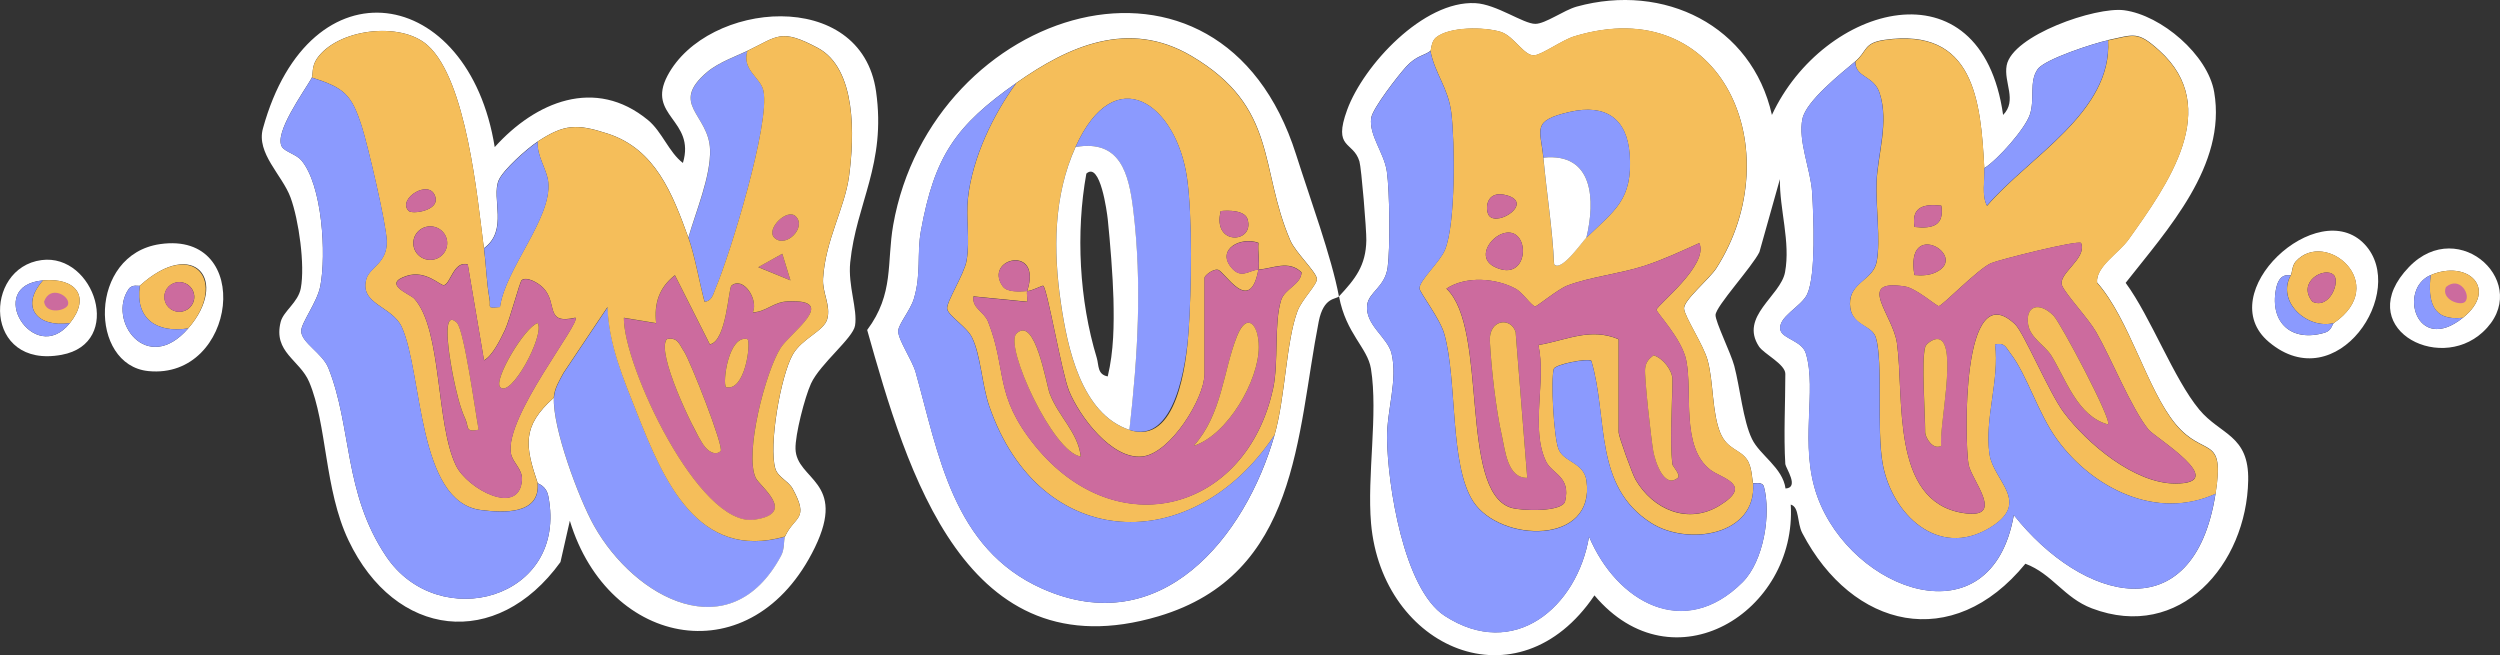 <?xml version="1.0" encoding="UTF-8"?>
<svg id="Capa_1" data-name="Capa 1" xmlns="http://www.w3.org/2000/svg" viewBox="0 0 253.58 66.46">
  <rect x="0" y="0" width="253.58" height="66.46" fill="#333333" stroke="none"/>
  <defs>
    <style>
      .cls-1 {
        fill: #cc6b9e;
      }

      .cls-2 {
        fill: #f5be5a;
      }

      .cls-3 {
        fill: #8b9afe;
      }

      .cls-4 {
        fill: #fff;
      }
    </style>
  </defs>
  <g>
    <path class="cls-4" d="M239.86,24.79c4.45,4.76-2.82,15.69-9.71,9.91-5.9-4.94,4.97-14.98,9.71-9.91ZM232.36,27.9c-.1.12-1.16-.41-1.51,1.46-.63,3.4,1.62,5.39,4.97,4.38.69-.21.74-.87.9-.97,5.78-3.97-.84-9.59-3.86-6.25-.39.43-.37,1.22-.5,1.38Z"/>
    <path class="cls-4" d="M16.24,24.76c9.59-1.38,7.77,13.77-1.19,12.88-6.03-.6-6.11-11.83,1.19-12.88ZM14.18,28.98c-.08.07-.76-.19-1.13.34-2.2,3.18,1.85,8.81,6.04,3.99s.63-9.32-4.91-4.33Z"/>
    <path class="cls-4" d="M251.83,33.69c-4.59,4.24-13.27-.6-7.48-6.61,5.1-5.3,12.69,1.81,7.48,6.61ZM246.55,27.9c-3.34,1.43-1.45,8.12,3.27,4.33,3.64-2.92.5-5.94-3.27-4.33Z"/>
    <path class="cls-4" d="M4.22,26.38c5.36-.7,8.39,8.44,2.03,9.61-7.92,1.46-7.98-8.83-2.03-9.61ZM4.36,28.44c-6.03.54-.9,8.86,2.73,4.33,2.15-2.69.59-4.63-2.73-4.33Z"/>
    <path class="cls-2" d="M236.73,32.77c-2.69.68-5.87-2.17-4.36-4.87.13-.16.11-.95.5-1.38,3.02-3.35,9.64,2.28,3.86,6.25ZM236.72,27.9c-.91-.91-3.79.68-2.17,2.7,1.75.82,2.84-2.03,2.17-2.7Z"/>
    <path class="cls-3" d="M232.36,27.9c-1.51,2.7,1.67,5.55,4.36,4.87-.16.11-.21.77-.9.97-3.36,1-5.61-.98-4.97-4.38.35-1.87,1.41-1.34,1.51-1.46Z"/>
    <path class="cls-2" d="M19.09,33.31c-3.23.5-5.39-.99-4.91-4.33,5.53-4.99,8.97-.34,4.91,4.33ZM19.71,30.12c0-.84-.68-1.51-1.52-1.51s-1.52.68-1.52,1.51.68,1.51,1.52,1.51,1.52-.68,1.52-1.51Z"/>
    <path class="cls-3" d="M14.18,28.98c-.48,3.34,1.68,4.83,4.91,4.33-4.19,4.82-8.24-.81-6.04-3.99.36-.53,1.05-.26,1.13-.34Z"/>
    <path class="cls-2" d="M246.55,27.9c3.77-1.61,6.91,1.41,3.27,4.33-3.09.37-3.59-1.64-3.27-4.33Z"/>
    <path class="cls-3" d="M249.82,32.23c-4.72,3.79-6.61-2.9-3.27-4.33-.31,2.69.18,4.7,3.27,4.33Z"/>
    <path class="cls-2" d="M7.09,32.77c-3.32.49-5.11-1.66-2.73-4.33,3.32-.3,4.88,1.64,2.73,4.33Z"/>
    <path class="cls-3" d="M4.36,28.44c-2.39,2.67-.59,4.82,2.73,4.33-3.63,4.53-8.76-3.79-2.73-4.33Z"/>
    <path class="cls-1" d="M236.72,27.9c.67.67-.42,3.52-2.17,2.7-1.62-2.02,1.27-3.61,2.17-2.7Z"/>
    <ellipse class="cls-1" cx="18.18" cy="30.12" rx="1.52" ry="1.51"/>
    <g>
      <g>
        <path class="cls-4" d="M135.82,30.06c1.64-1.76,2.73-3.11,2.77-5.69.02-1.05-.5-7.33-.7-8-.63-2.09-2.72-1.21-1.24-5.24,1.66-4.52,7.74-11.09,13-10.81,2.15.11,4.86,2.1,6.08,2.1,1.02,0,2.88-1.38,4.2-1.75,8.86-2.44,17.76,1.91,19.8,10.99,5.2-11.21,21.22-15.79,23.45,0,1.46-1.48.04-3.29.36-5.02.57-3.06,9.03-5.98,11.92-5.6,3.78.51,8.48,4.52,9.13,8.3,1.28,7.43-4.73,13.94-8.98,19.35,2.57,3.5,4.87,9.73,7.47,12.86,2.15,2.58,5.05,2.57,4.96,7.18-.16,8.49-6.91,16.37-15.85,12.98-2.83-1.07-4.01-3.5-6.75-4.53-7.39,9.04-17.55,6.6-22.63-3.11-.56-1.08-.27-2.63-1.17-2.89.65,10.91-11.95,18.68-19.91,9.21-7.75,11.46-21.55,5.37-22.66-7.3-.42-4.84.73-11.09-.01-15.69-.35-2.15-2.53-3.54-3.24-7.34-.31.33-1.56.03-2.06,2.56-2.26,11.52-2.02,25.66-16.25,29.89-19.6,5.82-25.51-14.72-29.55-29.04,2.75-3.68,1.97-6.83,2.64-10.65,3.9-22.07,33.17-31.45,40.87-7.13,1.38,4.36,3.6,10.39,4.34,14.37ZM145.09,5.16c-.6.48-1.41.45-2.47,1.61-.8.88-3.41,4.23-3.54,5.2-.24,1.75,1.33,3.55,1.59,5.42.29,2.04.35,7.71.08,9.73s-1.93,2.5-2.08,3.83c-.22,2.01,2.08,3.25,2.48,4.91.64,2.71-.49,5.74-.46,8.57.05,4.69,1.68,15.32,5.85,18.03,7.03,4.57,13.43-.86,14.64-8.04,2.79,6.62,9.62,10.56,15.57,4.63,2.15-2.15,2.91-6.9,2.17-9.68-.16-.58-1.06-.31-1.1-.36-.09-.11-.07-1.58-.6-2.37-.72-1.08-2.01-1.02-2.72-2.72-.85-2.05-.68-5.16-1.29-7.38-.43-1.56-2.31-4.36-2.39-5.22s2.56-2.98,3.29-4.13c7.52-11.81.67-28.1-14.41-23.5-1.25.38-3.27,1.86-4.07,1.93-1.04.09-2.06-1.96-3.41-2.38-1.66-.51-5.23-.55-6.58.59-.48.4-.46,1.27-.54,1.33ZM213.82,4.08c-1.42.3-6.41,1.92-7.13,2.93-.91,1.27-.26,3.02-.8,4.62-.49,1.45-3.21,4.53-4.62,5.43-.36-6.86-1.03-14.32-10.12-13.02-2.16.31-1.73,1.14-2.97,2.19-1.49,1.26-4.96,4-5.35,5.81-.48,2.21.84,5.19.98,7.46.15,2.47.4,8.33-.49,10.32-.58,1.29-3.07,2.34-2.72,3.68.23.86,2.18,1.07,2.57,2.33,1.17,3.8-.72,9.28,1.17,14.53,3.47,9.61,17.64,14.83,19.93,1.88,6.94,8.77,18.25,11.86,20.46-2.17.96-6.12-1.15-3.56-4.06-7.07s-4.66-10.61-7.96-14.35c-.14-1.62,2.2-2.98,3.2-4.38,3.95-5.55,9.56-13.34,3.12-19.15-2.23-2.01-2.54-1.62-5.2-1.06ZM103.09,8.41c-6.14,4.33-8.29,7.38-9.68,15.02-.42,2.32.05,4.34-.71,6.87-.36,1.19-1.57,2.57-1.59,3.27-.03.87,1.41,2.93,1.77,4.19,2.32,8.24,3.75,17.88,12.81,21.93,12.07,5.4,20.63-5.2,23.59-15.56,1.1-3.84,1.17-9.48,2.33-12.58.44-1.18,2.05-2.74,1.97-3.29-.11-.73-2.17-2.66-2.69-3.86-3.19-7.33-1.2-13.52-10.04-18.73-6.36-3.75-12.45-1.01-17.75,2.73ZM181.09,47.12c-.18-2.96,0-6.2,0-9.2,0-.98-2.18-2.03-2.67-2.77-2.01-3.05,2.19-5.12,2.64-7.54.57-3.07-.57-6.39-.52-9.44l-2.08,7.4c-.75,1.52-4.43,5.5-4.45,6.38-.02.69,1.56,3.88,1.9,5.16.58,2.19.9,5.59,1.8,7.42.79,1.64,3.11,2.9,3.4,5.02,1.43-.08.02-2.07,0-2.43Z"/>
        <g>
          <path class="cls-2" d="M177.82,49.01c.38,5.33-6.65,6.38-10.34,4.03-5.9-3.76-4.34-10.66-6.07-16.45-.4-.28-3.68.36-3.81.83-.31,1.13,0,6.89.48,8.11.54,1.37,2.58,1.35,2.84,3.22.92,6.59-8.75,6.26-11.47,2.14-2.46-3.71-1.6-12.35-2.97-17.08-.46-1.57-2.5-4.16-2.5-4.58,0-.82,2.1-2.68,2.6-3.93,1.07-2.63,1-10.83.63-13.87-.31-2.53-1.68-3.97-2.12-6.29.08-.06.07-.93.54-1.33,1.35-1.14,4.92-1.1,6.58-.59,1.36.42,2.38,2.47,3.41,2.38.8-.07,2.82-1.55,4.07-1.93,15.08-4.6,21.93,11.69,14.41,23.5-.73,1.14-3.37,3.29-3.29,4.13s1.96,3.66,2.39,5.22c.61,2.22.44,5.33,1.29,7.38.71,1.7,2,1.64,2.72,2.72.53.79.51,2.26.6,2.37ZM160.91,24.11c2.87-2.78,4.71-3.86,4.39-8.41-.25-3.66-2.42-5.18-6.07-4.35-3.95.9-2.96,1.75-2.69,4.64.34,3.6.92,7.21,1.09,10.82.7.84,2.88-2.33,3.27-2.7ZM151.09,21.94c.97.96,4.35-1.31,1.84-2.1-2.32-.73-2.34,1.6-1.84,2.1ZM152.55,23.65c-1.4.37-2.84,2.51-.91,3.44,3.55,1.71,3.66-4.17.91-3.44ZM164.18,34.4v9.47c0,.38,1.38,4.21,1.72,4.79,1.75,3.02,5.3,4.59,8.5,2.63,3.52-2.15.2-2.76-.93-3.64-3.01-2.35-1.76-7.8-2.44-11.12-.45-2.18-3.01-4.81-3.01-5.11,0-.41,5.35-4.56,4.34-6.76-1.87.84-3.61,1.66-5.58,2.31-2.44.79-5.6,1.14-7.81,2-.94.36-3.06,2.11-3.25,2.11-.34,0-1.29-1.41-1.95-1.77-2.02-1.11-5.09-1.34-7.06-.03,4.28,4.01,1.25,20.48,6.52,22.21,1.07.35,5.26.47,5.52-.65.59-2.49-1.29-2.75-1.92-4-1.63-3.3.02-8.19-.79-11.84,2.84-.48,5.25-1.81,8.13-.59Z"/>
          <path class="cls-3" d="M145.09,5.16c.44,2.32,1.81,3.75,2.12,6.29.37,3.04.44,11.24-.63,13.87-.51,1.26-2.6,3.11-2.6,3.93,0,.42,2.04,3.01,2.5,4.58,1.37,4.73.51,13.36,2.97,17.08,2.73,4.12,12.39,4.45,11.47-2.14-.26-1.87-2.3-1.85-2.84-3.22-.48-1.23-.79-6.99-.48-8.11.13-.48,3.4-1.11,3.81-.83,1.74,5.79.17,12.69,6.07,16.45,3.69,2.35,10.72,1.29,10.34-4.03.04.05.94-.23,1.1.36.74,2.77-.02,7.53-2.17,9.68-5.94,5.93-12.78,2-15.57-4.63-1.21,7.18-7.61,12.6-14.64,8.04-4.17-2.71-5.8-13.34-5.85-18.03-.03-2.83,1.1-5.86.46-8.57-.39-1.66-2.7-2.9-2.48-4.91.15-1.33,1.81-1.88,2.08-3.83s.21-7.68-.08-9.73c-.26-1.86-1.83-3.67-1.59-5.42.13-.96,2.74-4.32,3.54-5.2,1.06-1.17,1.87-1.13,2.47-1.61Z"/>
          <path class="cls-1" d="M164.18,34.4c-2.88-1.22-5.29.11-8.13.59.81,3.64-.84,8.54.79,11.84.62,1.25,2.5,1.51,1.92,4-.26,1.12-4.45,1.01-5.52.65-5.27-1.74-2.24-18.2-6.52-22.21,1.97-1.3,5.04-1.08,7.06.03.66.36,1.6,1.77,1.95,1.77.19,0,2.31-1.75,3.25-2.11,2.21-.85,5.37-1.2,7.81-2,1.97-.64,3.71-1.47,5.58-2.31,1.01,2.2-4.35,6.35-4.34,6.76,0,.3,2.57,2.94,3.01,5.11.68,3.32-.57,8.77,2.44,11.12,1.13.88,4.45,1.49.93,3.64-3.19,1.95-6.75.38-8.5-2.63-.34-.58-1.72-4.41-1.72-4.79v-9.47ZM154.91,48.47l-1.18-14.8c-.49-1.55-2.72-1.28-2.61.91.14,2.73.62,7,1.23,9.66.33,1.46.55,4.25,2.56,4.22ZM169.64,47.12c-.3-2.54,0-5.98,0-8.66,0-.89-.95-2.13-1.91-2.42-.52.38-.77.68-.85,1.35-.1.8.61,7.27.83,8.41.2,1.09,1.11,3.79,2.48,2.67.33-.27-.53-1.19-.54-1.35Z"/>
          <path class="cls-3" d="M160.91,24.11c.91-3.76.76-8.65-4.36-8.12-.27-2.89-1.26-3.75,2.69-4.64,3.65-.83,5.82.69,6.07,4.35.31,4.55-1.52,5.63-4.39,8.41Z"/>
          <path class="cls-4" d="M160.91,24.11c-.39.38-2.57,3.54-3.27,2.7-.17-3.62-.76-7.23-1.09-10.82,5.12-.53,5.27,4.36,4.36,8.12Z"/>
          <path class="cls-1" d="M152.55,23.65c2.75-.74,2.64,5.15-.91,3.44-1.93-.93-.5-3.06.91-3.44Z"/>
          <path class="cls-1" d="M151.09,21.94c-.5-.5-.48-2.82,1.84-2.1,2.51.78-.87,3.06-1.84,2.1Z"/>
          <path class="cls-2" d="M154.91,48.47c-2.01.03-2.23-2.76-2.56-4.22-.61-2.66-1.09-6.93-1.23-9.66-.11-2.2,2.13-2.46,2.61-.91l1.18,14.8Z"/>
          <path class="cls-2" d="M169.64,47.12c.02.16.87,1.08.54,1.35-1.37,1.12-2.28-1.59-2.48-2.67-.21-1.15-.93-7.62-.83-8.41.08-.66.34-.96.85-1.35.97.29,1.91,1.54,1.91,2.42,0,2.68-.3,6.12,0,8.66Z"/>
        </g>
        <g>
          <path class="cls-2" d="M224.73,50.09c-5.99,2.72-12.46-.57-16.04-5.46-1.99-2.72-3.04-6.53-4.77-8.79-.47-.61-.57-1.11-1.55-.9.45,3.67-1.09,7.51-.57,11.12.39,2.75,4.35,4.91-.02,7.51-5.19,3.08-9.86-1.37-10.81-6.51-.64-3.5.06-10.39-.7-12.83-.41-1.32-2.58-1.13-2.62-3.39s2.35-2.4,2.71-4.29c.42-2.19-.12-5.69-.01-8.13.13-2.81,1.26-6,.32-8.94-.59-1.86-2.46-1.54-2.48-3.22,1.24-1.05.81-1.88,2.97-2.19,9.09-1.3,9.76,6.16,10.12,13.02.06,1.2-.29,2.74.27,3.79,4.25-4.98,12.73-9.51,12.28-16.78,2.67-.56,2.97-.95,5.2,1.06,6.44,5.81.83,13.6-3.12,19.15-1,1.4-3.34,2.76-3.2,4.38,3.3,3.74,5.1,10.88,7.96,14.35s5.02.95,4.06,7.07ZM196.91,20.86c-1.85-.21-3.04.16-2.72,2.16,1.85.21,3.04-.16,2.72-2.16ZM194.18,27.9c.76.06,1.46.05,2.17-.28,3.45-1.63-3.16-5.58-2.17.28ZM211.09,24.65c-.34-.32-8.33,1.7-9.12,2.04-1.33.57-4.98,4.36-5.32,4.36-.23,0-2.28-1.8-3.42-1.99-5.05-.8-1.23,2.84-.82,5.74.77,5.45-.7,16.03,6.67,17.23,4.5.73.86-3.34.59-4.94-.39-2.35-.74-19.43,4.74-14.18.88.85,3.46,6.97,4.92,8.92,2.37,3.16,7.17,7.22,11.33,7.22,5.63-.01-2.11-4.7-2.73-5.47-1.76-2.19-3.76-7.19-5.31-9.89-.8-1.39-3.03-3.75-3.45-4.7-.53-1.2,2.55-2.73,1.92-4.33Z"/>
          <path class="cls-3" d="M188.18,6.25c.02,1.68,1.89,1.36,2.48,3.22.93,2.94-.2,6.12-.32,8.94-.11,2.44.43,5.94.01,8.13-.36,1.9-2.75,2.11-2.71,4.29s2.21,2.07,2.62,3.39c.76,2.45.06,9.33.7,12.83.95,5.14,5.62,9.6,10.81,6.51,4.37-2.6.41-4.76.02-7.51-.51-3.61,1.03-7.45.57-11.12.97-.21,1.08.28,1.55.9,1.74,2.27,2.78,6.07,4.77,8.79,3.58,4.9,10.05,8.19,16.04,5.46-2.21,14.03-13.51,10.93-20.46,2.17-2.29,12.95-16.45,7.73-19.93-1.88-1.9-5.25,0-10.74-1.17-14.53-.39-1.26-2.34-1.47-2.57-2.33-.36-1.34,2.14-2.39,2.72-3.68.89-1.99.64-7.85.49-10.32-.14-2.28-1.46-5.25-.98-7.46.39-1.81,3.86-4.55,5.35-5.81Z"/>
          <path class="cls-3" d="M213.82,4.08c.45,7.27-8.02,11.8-12.28,16.78-.56-1.05-.21-2.59-.27-3.79,1.4-.91,4.13-3.98,4.62-5.43.54-1.6-.11-3.36.8-4.62.73-1.02,5.72-2.64,7.13-2.93Z"/>
          <path class="cls-1" d="M211.09,24.65c.63,1.6-2.45,3.13-1.92,4.33.42.95,2.65,3.31,3.45,4.7,1.55,2.7,3.55,7.7,5.31,9.89.61.77,8.35,5.45,2.73,5.47-4.15,0-8.95-4.05-11.33-7.22-1.46-1.94-4.04-8.07-4.92-8.92-5.49-5.26-5.13,11.83-4.74,14.18.27,1.61,3.91,5.68-.59,4.94-7.37-1.2-5.9-11.77-6.67-17.23-.41-2.9-4.23-6.54.82-5.74,1.14.18,3.19,1.99,3.42,1.99.35,0,4-3.79,5.32-4.36.79-.34,8.79-2.36,9.12-2.04ZM213.82,43.05c.43-.45-4.82-10.31-5.52-11.02-1.44-1.46-2.87-1.03-2.58.89.21,1.34,1.72,2.14,2.34,3.13,1.49,2.4,2.66,6.17,5.76,7ZM195.27,35.21c-.4,1.4,0,6.7,0,8.66,0,.43.72,1.82,1.63,1.35-.29-1.71,1.72-10.43-.28-10.82-.49-.1-1.25.46-1.36.81Z"/>
          <path class="cls-1" d="M194.18,27.9c-.99-5.86,5.62-1.91,2.17-.28-.71.34-1.41.34-2.17.28Z"/>
          <path class="cls-1" d="M196.91,20.86c.32,2-.87,2.37-2.72,2.16-.32-2,.87-2.37,2.72-2.16Z"/>
          <path class="cls-2" d="M213.82,43.05c-3.1-.83-4.27-4.6-5.76-7-.62-.99-2.13-1.79-2.34-3.13-.3-1.93,1.14-2.35,2.58-.89.7.71,5.95,10.58,5.52,11.02Z"/>
          <path class="cls-2" d="M195.27,35.21c.1-.35.87-.91,1.36-.81,1.99.39-.01,9.11.28,10.82-.91.47-1.63-.92-1.63-1.35,0-1.97-.4-7.27,0-8.66Z"/>
        </g>
      </g>
      <g>
        <g>
          <g>
            <path class="cls-3" d="M79.64,54.42c-.18.38-.02,1.24-.42,1.99-5.12,9.5-14.79,4.33-18.95-3.06-1.55-2.75-4.24-10-4.08-13,.05-.92.56-1.74.99-2.53l4.46-6.67c.11,3.76,1.64,7.37,3.01,10.82,2.65,6.66,6.11,14.98,14.99,12.46Z"/>
            <path class="cls-3" d="M75.82,5.16c-.6,1.95,1.35,2.68,1.63,4.07.66,3.34-3.35,16.46-4.87,20.05-.23.55-.36,1.26-1.11,1.33-.53-1.95-.98-4.67-1.64-6.5.76-2.61,2.29-6.21,2.2-8.91-.11-3.61-4.17-4.58-.3-7.88,1.16-.99,3.13-1.69,4.1-2.16Z"/>
            <path class="cls-1" d="M72.01,34.94c1.68-.32,1.88-5.7,2.18-5.95,1.18-.98,2.75,1.36,2.18,2.71,1.36-.06,2.06-1.06,3.55-1.12,5.25-.24.24,3.2-.74,4.73-1.53,2.4-3.69,10.69-2.53,13.17.4.86,4.27,3.63-.14,4.25-5.62.79-13.3-15.65-13.23-20.48l3.27.54c-.21-1.99.3-3.61,1.91-4.86l3.55,7.03ZM73.09,45.76c.4-.37-3.12-9.25-3.71-10.12-.48-.69-.61-1.48-1.74-1.25-1.12,1.32,2.64,9.14,3.68,10.68.5.75,1.24,1.18,1.77.68ZM75.82,34.4c-1.93-.47-2.55,4.43-2.18,4.87,1.93.47,2.55-4.43,2.18-4.87Z"/>
            <polygon class="cls-1" points="80.18 28.44 76.91 27.09 79.35 25.74 80.18 28.44"/>
            <path class="cls-1" d="M80.72,21.95c1.13,1.12-1.03,3.29-2.18,2.16-.88-.87,1.29-3.04,2.18-2.16Z"/>
            <path class="cls-2" d="M73.09,45.76c-.53.49-1.27.06-1.77-.68-1.03-1.54-4.8-9.36-3.68-10.68,1.12-.23,1.26.55,1.74,1.25.59.86,4.11,9.75,3.71,10.12Z"/>
            <path class="cls-2" d="M75.82,34.4c.37.44-.25,5.34-2.18,4.87-.37-.44.25-5.34,2.18-4.87Z"/>
          </g>
          <g>
            <path class="cls-4" d="M50.19,14.91c4.1-4.56,10.17-7.16,15.55-2.72,1.42,1.18,2.11,3.26,3.53,4.34,1.31-4.4-3.74-4.74-1.56-8.86,4.02-7.58,19.64-9,21.15,1.6,1.05,7.39-2.01,11.33-2.62,17.34-.24,2.39.76,4.74.49,6.41-.2,1.28-3.55,3.88-4.47,5.89-.64,1.41-1.61,5.19-1.57,6.62.09,3.18,5.25,3.24,1.96,10.01-6.3,12.95-20.92,10.24-24.85-2.72l-.95,4.19c-6.49,8.97-16.77,7.74-21.5-2.2-2.46-5.17-2.16-11.75-3.99-16.07-.95-2.24-3.67-3.02-2.89-6.09.28-1.1,1.77-1.97,2.04-3.41.44-2.33-.2-6.93-1.04-9.21s-3.5-4.49-2.8-7c4.75-17.25,20.88-14.55,23.51,1.89ZM31.64,7.87c-.82,1.44-3.91,5.68-3.03,7.04.31.48,1.44.75,1.95,1.34,2.14,2.52,2.55,9.56,1.93,12.76-.32,1.67-1.96,3.74-1.94,4.58.03,1.17,2.16,2.23,2.76,3.74,2.4,6.01,1.52,12.64,5.85,19.09,5.32,7.93,18.49,4.36,16.46-6.08-.21-1.1-1.05-1.26-1.08-1.34-1.26-3.74-1.65-5.74,1.64-8.66-.16,3,2.53,10.25,4.08,13,4.16,7.4,13.83,12.56,18.95,3.06.41-.75.25-1.61.42-1.99.97-2.11,2.5-1.66.78-4.83-.42-.78-1.5-1.18-1.76-2.04-.7-2.3.53-9.39,1.76-11.57.93-1.65,3.15-2.37,3.5-3.6.39-1.38-.51-2.66-.42-4.12.23-3.9,2.21-7.15,2.64-10.42.53-3.96.78-10.87-3.19-12.98-3.76-2-4.05-1.17-7.12.3-.97.47-2.94,1.17-4.1,2.16-3.87,3.29.19,4.27.3,7.88.08,2.7-1.45,6.3-2.2,8.91-1.6-4.43-3.33-8.98-8.19-10.55-3.11-1.01-4.38-.98-7.09.8-1.06.7-3.52,2.87-3.97,3.95-.75,1.82,1.01,5.06-1.49,6.88-.66-5.12-1.75-17.05-5.71-20.59-2.78-2.48-9.18-1.63-11.23,1.36-.56.82-.37,1.65-.52,1.9Z"/>
            <path class="cls-2" d="M49.09,25.19c.22,1.67.26,3.47.56,5.13.16.88-.37.94,1.06.82.54-3.9,5.27-9.01,4.9-12.66-.14-1.34-1.19-2.66-1.07-4.12,2.7-1.78,3.98-1.81,7.09-.8,4.85,1.57,6.58,6.12,8.19,10.55.66,1.83,1.12,4.54,1.64,6.5.75-.07.88-.77,1.11-1.33,1.52-3.59,5.54-16.71,4.87-20.05-.28-1.38-2.22-2.11-1.63-4.07,3.07-1.48,3.36-2.3,7.12-.3,3.97,2.11,3.72,9.02,3.19,12.98-.43,3.27-2.41,6.52-2.64,10.42-.09,1.46.81,2.74.42,4.12-.35,1.23-2.57,1.95-3.5,3.6-1.23,2.18-2.46,9.27-1.76,11.57.26.86,1.34,1.26,1.76,2.04,1.73,3.18.2,2.72-.78,4.83-8.88,2.52-12.35-5.8-14.99-12.46-1.37-3.45-2.91-7.05-3.01-10.82l-4.46,6.67c-.43.79-.94,1.61-.99,2.53-3.29,2.92-2.89,4.93-1.64,8.66.27,3.21-3.47,3.02-5.75,2.73-6.47-.81-5.9-13.86-8.03-18.56-.97-2.14-4.33-2.3-3.59-4.89.33-1.17,2.14-1.6,2.07-3.85-.05-1.72-1.92-9.67-2.53-11.59-1.05-3.28-1.77-3.92-5.07-4.98.14-.25-.05-1.08.52-1.9,2.05-3,8.45-3.85,11.23-1.36,3.95,3.54,5.05,15.47,5.71,20.59ZM41.46,21.4c.35.35,3.02-.02,2.72-1.34-.47-2.08-3.97.11-2.72,1.34ZM80.72,21.95c-.88-.88-3.06,1.29-2.18,2.16,1.15,1.13,3.31-1.04,2.18-2.16ZM45.36,24.66c0-.94-.77-1.7-1.72-1.7s-1.72.76-1.72,1.7.77,1.7,1.72,1.7,1.72-.76,1.72-1.7ZM80.18,28.44l-.83-2.7-2.44,1.36,3.27,1.34ZM47.45,26.82c-1.44-.43-1.78,2.05-2.44,2.1-.39.03-1.83-1.55-3.73-.95-2.62.83.32,1.85.74,2.32,2.85,3.18,2.15,12.65,4.23,16.93,1.15,2.36,6.4,5.2,6.69,1.48.09-1.12-.95-1.77-1.12-2.72-.65-3.68,7.14-13.28,6.54-13.76-3.15.73-1.75-1.45-3.25-3.01-.5-.53-1.72-1.21-2.2-.79-.2.18-1.2,4.01-1.71,5.08-.41.86-1.25,2.61-2.11,3.04l-1.65-9.74ZM72.01,34.94l-3.55-7.03c-1.61,1.25-2.13,2.87-1.91,4.86l-3.27-.54c-.06,4.83,7.61,21.27,13.23,20.48,4.4-.62.54-3.38.14-4.25-1.15-2.48,1-10.77,2.53-13.17.98-1.53,5.99-4.96.74-4.73-1.49.07-2.19,1.06-3.55,1.12.57-1.35-.99-3.69-2.18-2.71-.3.25-.5,5.64-2.18,5.95Z"/>
            <path class="cls-3" d="M31.64,7.87c3.31,1.06,4.02,1.7,5.07,4.98.61,1.92,2.48,9.87,2.53,11.59.07,2.25-1.74,2.68-2.07,3.85-.74,2.59,2.62,2.75,3.59,4.89,2.13,4.69,1.55,17.74,8.03,18.56,2.28.29,6.03.48,5.75-2.73.03.08.87.24,1.08,1.34,2.03,10.44-11.15,14-16.46,6.08-4.33-6.46-3.45-13.09-5.85-19.09-.6-1.5-2.74-2.56-2.76-3.74-.02-.84,1.62-2.92,1.94-4.58.62-3.2.21-10.25-1.93-12.76-.51-.6-1.64-.87-1.95-1.34-.88-1.35,2.2-5.59,3.03-7.04Z"/>
            <path class="cls-3" d="M54.55,14.37c-.12,1.47.93,2.78,1.07,4.12.37,3.65-4.35,8.75-4.9,12.66-1.43.12-.9.06-1.06-.82-.31-1.67-.35-3.46-.56-5.13,2.5-1.82.73-5.06,1.49-6.88.45-1.08,2.9-3.24,3.97-3.95Z"/>
            <path class="cls-1" d="M47.45,26.82l1.65,9.74c.85-.43,1.69-2.18,2.11-3.04.51-1.07,1.51-4.9,1.71-5.08.48-.42,1.7.26,2.2.79,1.5,1.56.09,3.73,3.25,3.01.6.48-7.19,10.08-6.54,13.76.17.95,1.2,1.59,1.12,2.72-.29,3.72-5.54.89-6.69-1.48-2.08-4.29-1.38-13.75-4.23-16.93-.42-.47-3.36-1.49-.74-2.32,1.9-.6,3.34.98,3.73.95.67-.05,1-2.53,2.44-2.1ZM46.36,32.77c-1.87-1.88-.49,4.98-.38,5.52.28,1.34.65,2.99,1.22,4.23.38.82-.07,1.33,1.34,1.07-.31-1.7-1.46-10.09-2.19-10.82ZM50.73,39.26c1.08,1.19,4.55-5.29,3.81-6.49-1.32.4-4.49,5.74-3.81,6.49Z"/>
            <ellipse class="cls-1" cx="43.65" cy="24.66" rx="1.72" ry="1.7"/>
            <path class="cls-1" d="M41.46,21.4c-1.25-1.24,2.25-3.42,2.72-1.34.3,1.33-2.37,1.69-2.72,1.34Z"/>
            <path class="cls-2" d="M46.36,32.77c.73.74,1.87,9.12,2.19,10.82-1.41.26-.96-.25-1.34-1.07-.57-1.23-.94-2.88-1.22-4.23-.11-.54-1.49-7.4.38-5.52Z"/>
            <path class="cls-2" d="M50.73,39.26c-.68-.75,2.49-6.09,3.81-6.49.74,1.21-2.73,7.68-3.81,6.49Z"/>
          </g>
        </g>
        <g>
          <path class="cls-2" d="M129.27,44.14c-8.24,12.43-23.8,11.96-28.93-2.96-.74-2.15-.85-5.14-1.74-6.94-.55-1.12-2.38-2.18-2.52-2.9-.13-.68,1.73-3.51,1.97-4.92.36-2.13-.1-4.29.14-6.36.45-4.04,2.52-8.4,4.9-11.64,5.29-3.73,11.39-6.48,17.75-2.73,8.83,5.21,6.85,11.4,10.04,18.73.52,1.2,2.58,3.12,2.69,3.86.08.55-1.53,2.11-1.97,3.29-1.16,3.1-1.23,8.74-2.33,12.58ZM109.09,14.91c-2.24,4.97-2.27,10.5-1.49,15.82.66,4.52,2.06,11.22,6.94,12.87s5.79-6.76,6.02-9.99c.28-4.03.4-11.7-.16-15.58-1.09-7.45-7.28-12.04-11.31-3.12ZM123.82,21.41c-.9,3.57,3.48,3.28,2.72.82-.28-.9-1.92-.91-2.72-.82ZM127.64,27.36c-.86,4.69-3.42.15-4.1,0-.53-.11-1.36.61-1.36.81v9.74c0,2.48-3.46,8.1-6.32,8.39-3.11.32-6.37-4.08-7.42-6.65-.74-1.79-2.19-10.33-2.62-10.67-.08-.06-1.14.53-1.63.54,1.59-4.8-4.47-3.33-2.49-.5.47.67,1.73.53,2.49.5-.09.27.08.74,0,1.08l-5.45-.54c-.16,1.22,1.08,1.53,1.49,2.57,1.96,4.96.56,7.4,4.77,12.59,8.26,10.17,21.42,6.71,24.14-5.83.58-2.68.07-6.62.81-8.95.37-1.17,2.03-1.59,2.07-2.82-1.31-1.28-2.89-.38-4.37-.28.15-.8-.09-1.86,0-2.71-1.8-.67-4.25.66-2.78,2.47,1.03,1.26,1.76.31,2.78.24Z"/>
          <path class="cls-3" d="M129.27,44.14c-2.95,10.36-11.51,20.96-23.59,15.56-9.06-4.05-10.49-13.69-12.81-21.93-.35-1.26-1.8-3.32-1.77-4.19.02-.69,1.23-2.07,1.59-3.27.76-2.53.29-4.55.71-6.87,1.39-7.65,3.54-10.69,9.68-15.02-2.38,3.25-4.45,7.6-4.9,11.64-.23,2.07.23,4.23-.14,6.36-.24,1.41-2.1,4.24-1.97,4.92.14.73,1.97,1.79,2.52,2.9.88,1.8,1,4.79,1.74,6.94,5.13,14.92,20.69,15.38,28.93,2.96Z"/>
          <path class="cls-1" d="M127.64,27.36c-1.02.07-1.75,1.02-2.78-.24-1.47-1.81.98-3.13,2.78-2.47-.09.85.14,1.91,0,2.71,1.48-.1,3.06-1,4.37.28-.03,1.23-1.7,1.65-2.07,2.82-.74,2.33-.23,6.27-.81,8.95-2.72,12.54-15.87,16-24.14,5.83-4.21-5.19-2.81-7.62-4.77-12.59-.41-1.05-1.65-1.36-1.49-2.57l5.45.54c.08-.34-.09-.82,0-1.08-.76.03-2.02.16-2.49-.5-1.98-2.83,4.08-4.29,2.49.5.49-.02,1.55-.6,1.63-.54.44.34,1.89,8.88,2.62,10.67,1.06,2.57,4.32,6.97,7.42,6.65,2.86-.29,6.32-5.91,6.32-8.39v-9.74c0-.2.82-.93,1.36-.81.68.15,3.24,4.69,4.1,0ZM121.09,45.22c3.45-1.14,6.59-6.63,6.59-10.01,0-2.28-1.21-3.66-2.22-1.08-1.4,3.56-1.49,7.85-4.37,11.09ZM109.63,46.3c-.29-2.46-2.23-4-3.14-6.35-.36-.93-1.49-8.03-3.39-6.1-1.24,1.26,3.73,12.11,6.54,12.45Z"/>
          <path class="cls-3" d="M114.55,43.6c.86-7.51,1.3-14.76.39-22.31-.44-3.68-1.31-7.17-5.85-6.38,4.03-8.92,10.23-4.34,11.31,3.12.57,3.88.45,11.55.16,15.58-.23,3.24-1.37,11.56-6.02,9.99Z"/>
          <path class="cls-4" d="M114.55,43.6c-4.89-1.65-6.28-8.35-6.94-12.87-.78-5.32-.76-10.85,1.49-15.82,4.54-.79,5.4,2.69,5.85,6.38.91,7.55.46,14.81-.39,22.31ZM112.36,38.18c.62-2.6.64-5.22.58-7.87-.06-2.3-.34-5.78-.58-8.09-.07-.63-.75-5.9-2.17-4.61-1.08,5.99-.72,12.84,1.06,18.7.22.73.04,1.68,1.11,1.87Z"/>
          <path class="cls-1" d="M123.82,21.41c.8-.09,2.44-.08,2.72.82.76,2.46-3.62,2.76-2.72-.82Z"/>
          <path class="cls-2" d="M121.09,45.22c2.88-3.24,2.96-7.53,4.37-11.09,1.02-2.58,2.23-1.21,2.22,1.08,0,3.38-3.14,8.88-6.59,10.01Z"/>
          <path class="cls-2" d="M109.63,46.3c-2.81-.34-7.78-11.19-6.54-12.45,1.91-1.93,3.03,5.17,3.39,6.1.91,2.35,2.85,3.89,3.14,6.35Z"/>
        </g>
      </g>
    </g>
  </g>
  <path class="cls-1" d="M250.04,30.61c-.47.48-2.49-.25-1.94-1.5,1.41-1.17,2.57.85,1.94,1.5Z"/>
  <path class="cls-1" d="M6.91,30.87c-.15.66-2.26,1.08-2.44-.27.59-1.73,2.64-.61,2.44.27Z"/>
</svg>